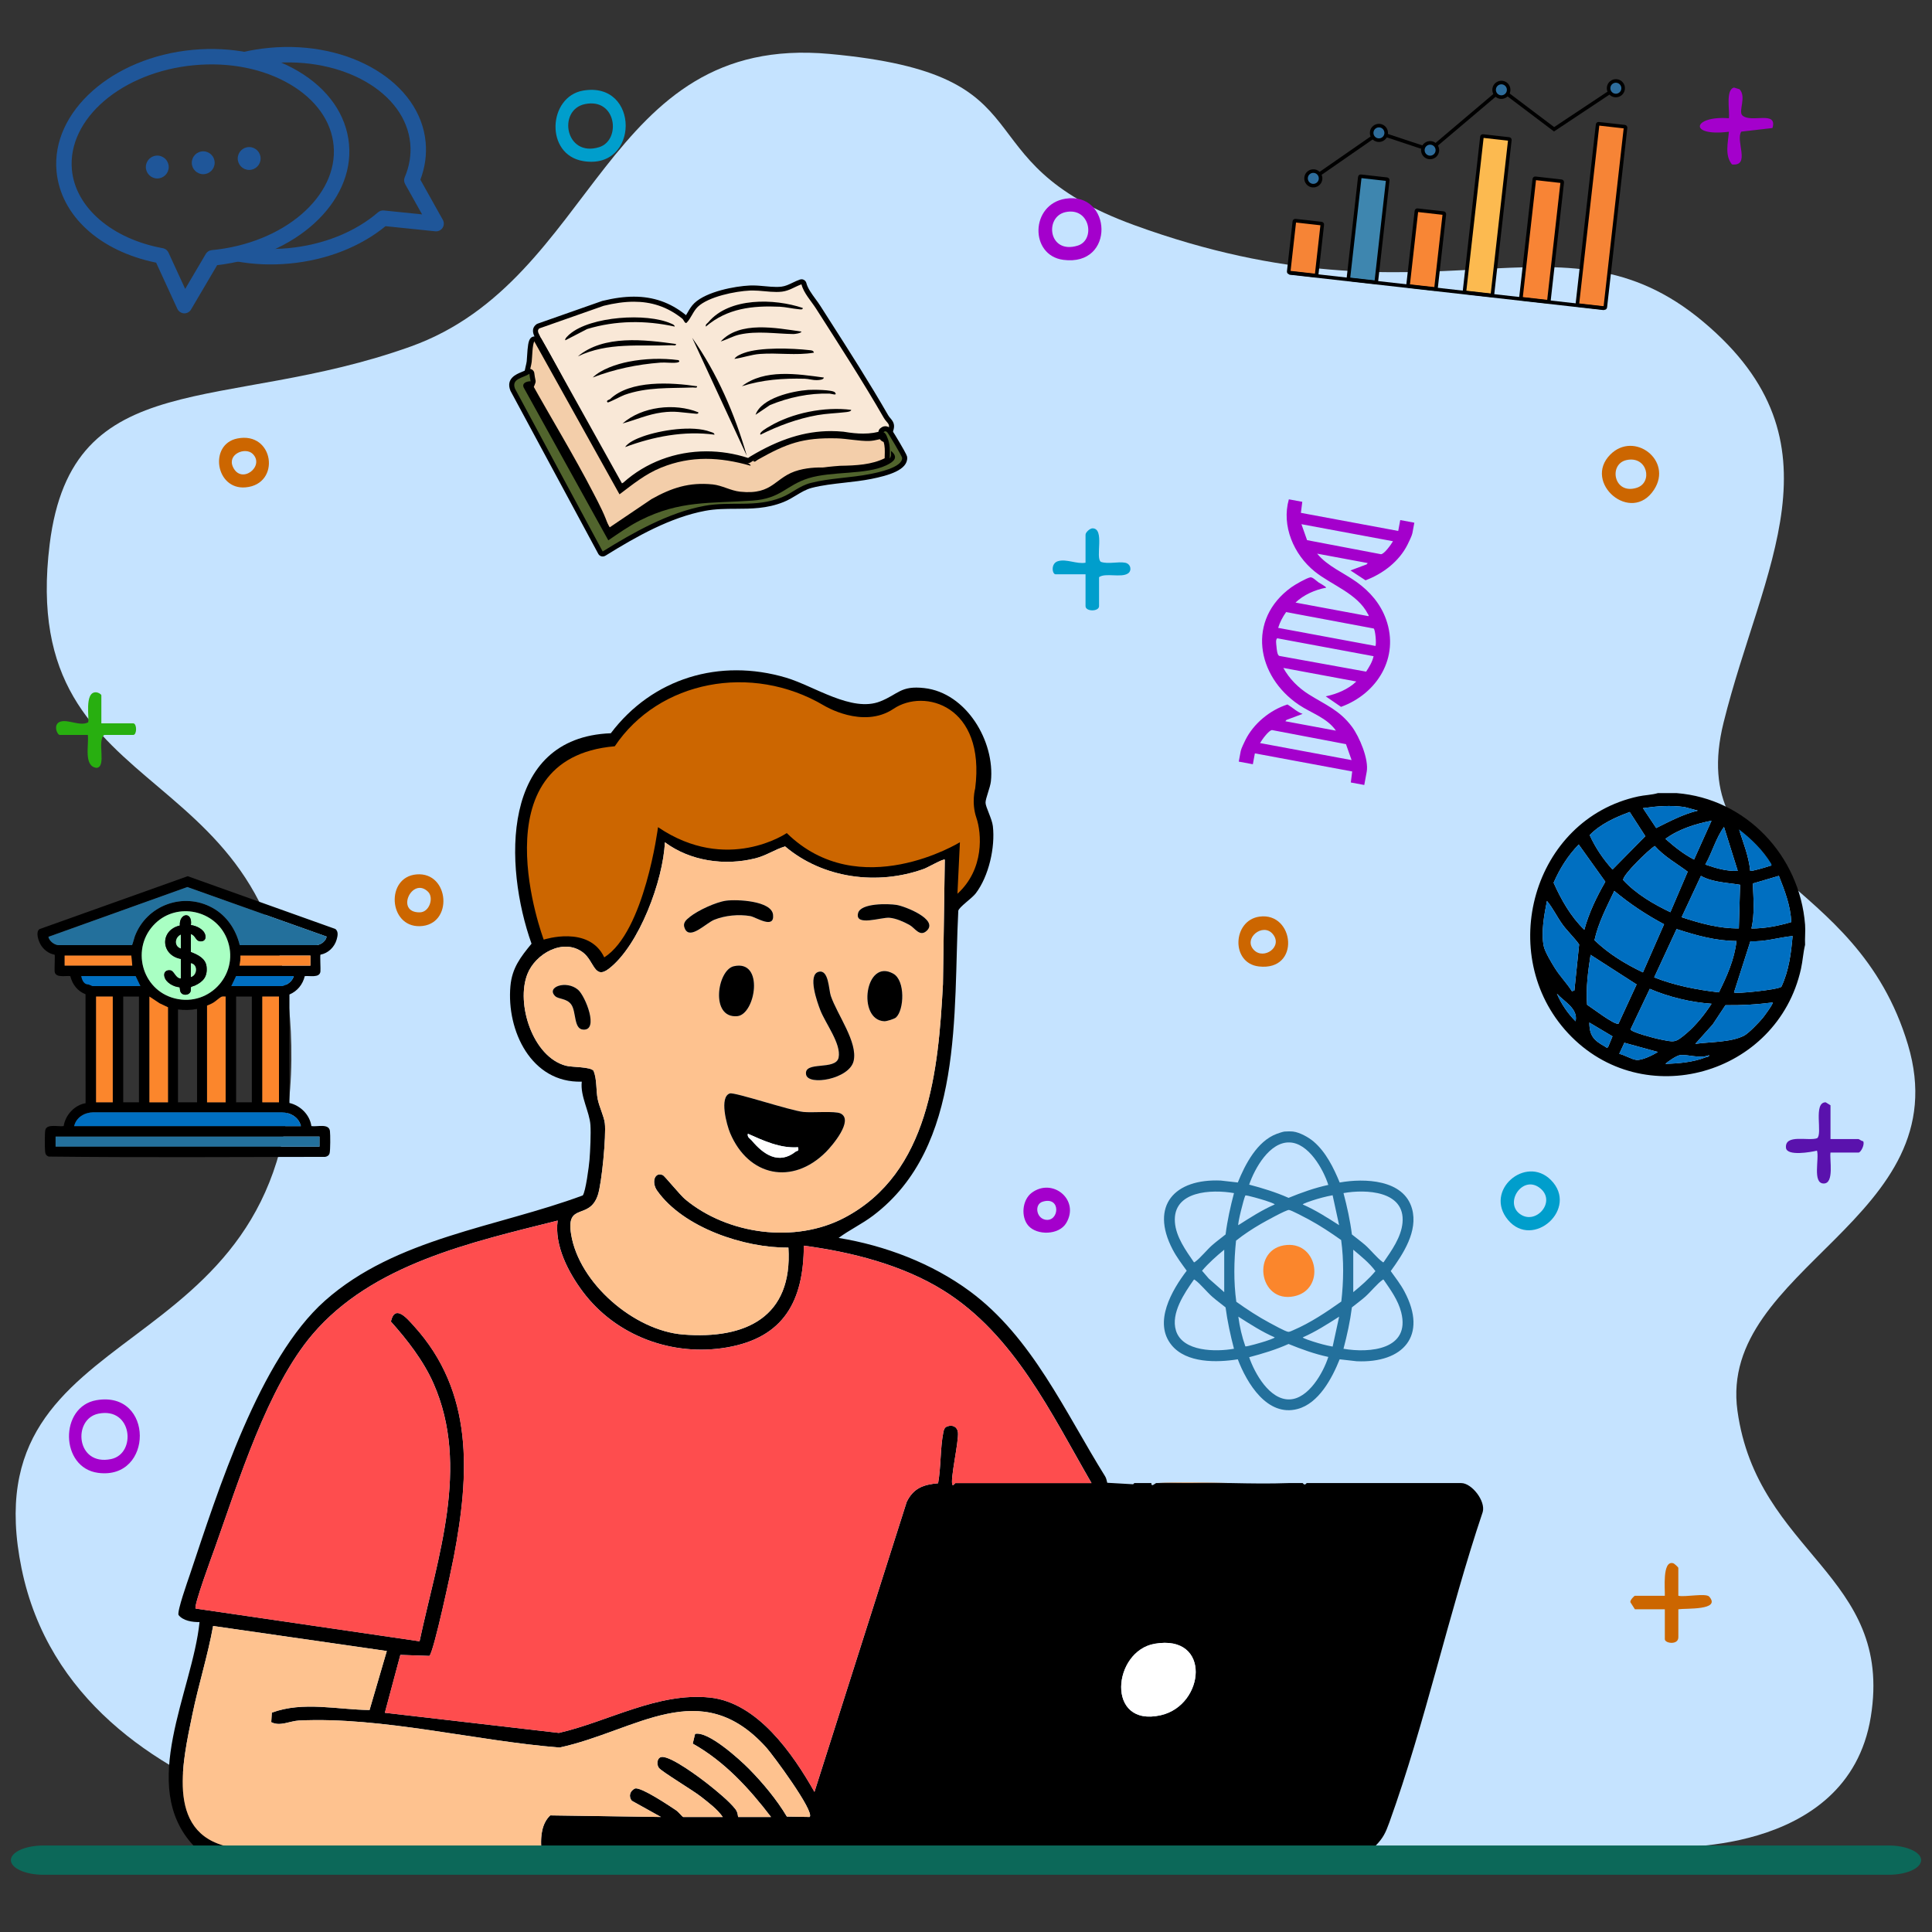 <svg width="491" height="491" viewBox="0 0 491 491" fill="none" xmlns="http://www.w3.org/2000/svg">
<rect x="0" y="0" width="491" height="491" fill="#333333" stroke="none"/>
<g clip-path="url(#clip0_204_762)">
<g clip-path="url(#clip1_204_762)">
<mask id="mask0_204_762" style="mask-type:luminance" maskUnits="userSpaceOnUse" x="0" y="0" width="491" height="491">
<path d="M491 0H0V491H491V0Z" fill="white"/>
</mask>
<g mask="url(#mask0_204_762)">
<path d="M5.495 398.692C-8.032 332.77 73.253 349.381 74.048 269.392C74.844 189.403 3.904 208.322 12.629 138.256C18.344 92.377 56.839 105.113 104.373 88.066C151.906 71.018 153.158 8.44 210.821 13.704C268.484 18.967 242.83 40.679 288.291 57.226C364.917 85.115 396.306 51.074 432.896 81.796C469.48 112.518 447.807 144.212 438.036 183.61C428.266 223.007 471.65 221.22 484.893 265.518C498.13 309.816 436.524 322.111 441.557 358.533C446.59 394.951 481.298 400.126 475.446 436.317C469.593 472.509 422.423 469.376 422.423 469.376L113.456 469.357C113.456 469.357 19.027 464.609 5.5 398.692H5.495Z" fill="#C5E3FF"/>
<path d="M486.395 472.209C485.506 471.065 484.338 470.162 482.997 469.617H349.043C349.259 469.411 349.455 469.209 349.647 469.018C351.488 467.128 352.131 465.817 353.098 463.126C362.246 437.727 368.172 409.97 376.814 384.276C377.619 381.482 374.025 376.911 371.368 376.911H332.113C331.946 376.911 331.696 377.731 331.067 376.911H327.453C322.696 377.088 317.859 377.009 313.023 376.911C306.591 376.774 300.144 376.597 293.84 376.911C293.609 376.921 292.558 378.08 292.602 376.911H288.281L287.977 377.211L281.398 376.833C281.245 376.278 281.172 375.699 280.857 375.198C270.669 358.872 262.298 339.821 246.448 328.145C236.805 321.04 224.903 316.533 213.124 314.608C215.972 312.507 219.046 311.088 221.908 308.923C245.059 291.409 242.211 257.387 243.541 231.467C243.723 230.52 246.978 228.34 247.96 227.058C251.285 222.723 252.959 215.328 252.325 209.942C252.109 208.071 250.479 205.101 250.465 204.011C250.45 202.906 251.658 200.176 251.83 198.546C252.89 188.416 245.599 176.082 234.91 174.87C228.856 174.182 228.335 176.431 223.685 178.262C216.453 181.11 206.918 174.344 199.769 172.223C182.903 167.225 165.831 172.336 155.23 186.349C127.111 187.41 128.048 220.076 135.084 239.834C132.286 243.246 130.13 246.006 129.718 250.611C128.701 261.899 135.001 275.289 147.855 274.891C147.414 278.554 149.824 282.531 150.055 285.909C150.202 288.05 150.001 292.499 149.819 294.742C149.697 296.294 148.832 302.937 148.096 303.811C126.33 311.893 100.602 314.579 82.597 330.551C65.893 345.369 55.361 378.978 48.246 400.199C47.667 401.923 45.02 409.342 45.364 410.427C46.528 411.915 48.889 412.273 50.711 412.229C48.914 429.91 35.009 453.826 49.16 469.018C49.346 469.219 49.533 469.416 49.729 469.612C46.518 469.622 43.302 469.637 40.091 469.637C30.202 469.666 20.308 469.671 10.415 469.661C8.377 469.813 6.546 470.702 5.186 472.057C4.861 472.381 4.567 472.73 4.307 473.103C37.857 473.103 71.407 473.074 104.957 473.069C232.43 473.039 358.976 473.501 486.395 472.71H486.758C486.645 472.538 486.523 472.371 486.395 472.209ZM151.936 303.723C152.947 300.703 154.081 288.566 153.713 285.472C153.507 283.719 152.328 281.387 151.916 279.413C151.445 277.165 151.744 274.351 150.855 272.137C150.026 271.066 145.415 271.273 143.81 270.841C135.345 268.582 131.083 255.045 134.029 247.562C136.057 242.392 143.122 238.317 148.106 242.019C151.052 244.214 151.003 249.07 154.744 246.192C162.453 240.266 168.576 223.631 168.968 214.056C175.45 218.858 184.165 220.086 191.947 218.146C194.805 217.434 196.828 215.922 199.523 215.107C209.167 223.282 223.052 225.084 234.841 220.808C235.69 220.503 239.815 218.146 240.109 218.475L239.643 250.13C238.46 271.906 236.201 298.106 214.607 309.472C202.081 316.067 184.95 313.783 174.129 304.788C172.852 303.728 168.9 298.847 168.458 298.651C166.356 297.723 165.512 300.482 167.004 302.598C173.662 312.016 189.222 317.201 200.368 317.063C201.487 334.749 189.497 340.415 173.608 339.158C161.171 338.171 147.139 326.122 145.14 313.661C143.819 305.417 149.765 310.219 151.936 303.723ZM205.764 461.766L199.975 461.668C197.456 457.416 193.803 453.026 190.312 449.501C187.95 447.114 179.972 439.862 176.648 440.648L176.049 443.123C184.096 447.625 190.42 454.524 195.949 461.771H187.607C187.504 461.771 187.607 460.696 186.905 459.787C185.338 457.759 182.054 455.093 179.982 453.453C177.841 451.754 170.628 446.353 168.222 446.515C166.95 446.599 166.798 448.421 167.451 449.29C168.173 450.252 176.245 455.083 178.234 456.669C180.168 458.216 182.245 459.718 183.684 461.771H173.623C173.392 461.702 172.41 460.46 171.865 460.096C170.122 458.923 163.086 454.2 161.422 454.509C160.135 455.069 159.639 456.488 160.577 457.646L167.981 461.766L139.847 461.358C137.805 463.273 137.407 466.283 137.53 469.018C137.54 469.224 137.549 469.426 137.564 469.622L59.77 469.637C58.709 469.484 57.727 469.278 56.819 469.018C42.374 464.898 46.444 447.596 48.899 435.679C50.451 428.152 52.798 420.797 54.163 413.231L98.304 419.589L93.919 434.579C85.768 434.515 77.063 432.306 69.084 435.252L68.932 437.668C71.176 438.841 73.665 437.363 75.988 437.255C97.047 436.234 121.101 442.475 142.229 444.119C161.8 439.867 177.988 425.555 194.731 444.105C196.371 445.921 207.124 460.445 205.764 461.766ZM242.81 376.911C242.638 376.936 242.466 377.505 242.078 377.402C241.347 376.381 243.713 366.325 243.458 364.023C243.296 362.584 242.064 362.029 240.738 362.51C240.031 362.756 239.869 363.365 239.741 364.008C238.931 368.078 239.162 372.816 238.411 376.955C234.708 377.294 232.155 378.163 230.432 381.703L206.991 455.398C201.487 445.676 192.512 432.689 180.433 431.417C167.225 430.028 154.607 437.501 142.052 440.402L97.813 435.281L101.75 420.576L109.12 420.831C110.201 420.109 114.762 398.682 115.336 395.653C119.314 374.721 120.512 353.81 105.163 336.944C103.444 335.063 100.366 331.312 99.34 335.854C103.508 340.518 107.618 345.802 110.166 351.566C119.515 372.718 111.158 395.874 106.631 417.114L49.724 408.792C49.14 408.227 53.976 395.147 54.624 393.335C60.649 376.43 67.906 352.656 79.405 339.134C94.636 321.222 119.829 315.708 141.728 310.194C140.859 316.489 144.433 323.358 148.15 328.307C156.566 339.522 170.923 344.829 184.764 342.428C199.234 339.924 204.227 330.59 204.291 316.572C216.36 318.173 229.342 321.453 239.771 327.954C257.741 339.158 267.149 359.186 277.406 376.911H242.81ZM294.969 435.915C280.956 439.057 282.728 419.589 293.466 417.743C307.951 415.249 306.252 433.386 294.969 435.915Z" fill="black"/>
<path d="M24.521 355.842C15.055 357.458 15.226 373.037 24.938 374.314C39.084 376.18 39.182 353.338 24.521 355.842ZM28.218 370.813C19.307 372.649 18.398 360.62 25.007 359.27C33.663 357.502 34.749 369.468 28.218 370.813Z" fill="#A400CC"/>
<path d="M148.194 23.023C139.282 24.55 138.408 39.29 148.194 40.935C162.575 43.35 162.669 20.539 148.194 23.023ZM152.274 37.4C143.642 40.075 141.629 27.894 148.68 26.45C156.718 24.81 157.901 35.657 152.274 37.4Z" fill="#009ECC"/>
<path d="M270.782 50.499C261.821 51.933 261.639 64.891 270.212 66.035C283.563 67.817 282.585 48.609 270.782 50.499ZM273.88 62.426C266.436 64.719 265.371 55.09 270.777 53.912C277.037 52.547 278.481 61.012 273.88 62.426Z" fill="#A400CC"/>
<path d="M426.537 405.546C428.157 405.959 433.548 404.805 434.388 405.772C437.457 409.312 428.452 408.684 426.537 408.983V416.098C426.537 418.141 423.1 417.664 423.1 416.589V408.988H415.494L414.345 407.186C414.203 406.676 415.337 405.556 415.494 405.556H423.1C423.178 404.039 422.388 396.487 425.221 397.283C425.54 397.371 426.532 398.314 426.532 398.447V405.561L426.537 405.546Z" fill="#CC6600"/>
<path d="M394.131 299.873C387.734 293.476 377.035 302.584 383.241 310.027C389.59 317.638 401.364 307.106 394.131 299.873ZM386.099 308.387C382.308 305.338 387.243 298.268 391.613 302.147C395.511 305.618 390.085 311.598 386.099 308.387Z" fill="#009ECC"/>
<path d="M275.878 145.955H268.273C267.379 145.955 266.996 143.185 268.862 142.621C271.037 141.963 273.615 143.421 275.878 143.009V135.894C275.878 135.285 276.993 134.259 277.676 134.269C280.838 134.333 278.299 141.762 279.777 142.793C281.692 143.436 284.068 142.665 285.939 143.009C287.402 143.279 287.697 145.022 286.69 145.719C284.962 146.917 280.906 145.493 279.315 146.686V154.046C279.315 155.47 275.878 155.47 275.878 154.046V145.955Z" fill="#009ECC"/>
<path d="M465.204 289.484H472.318C472.49 289.484 473.094 290.024 473.497 290.024C473.992 290.785 472.927 292.916 472.318 292.916H465.204C464.929 294.649 466.22 300.777 463.485 300.777C460.544 300.777 462.405 294.394 461.767 292.425C460.264 292.793 454.068 293.913 453.886 291.679C453.596 288.119 459.665 290.063 461.801 289.268C463.274 288.242 460.721 280.14 463.976 280.14L465.204 280.896V289.479V289.484Z" fill="#5A12AD"/>
<path d="M409.244 115.523C402.135 122.657 414.562 133.39 420.37 124.434C425.202 116.996 415.298 109.449 409.244 115.523ZM415.976 123.963C410.103 125.834 408.724 117.933 413.359 116.922C418.681 115.763 420.139 122.632 415.976 123.963Z" fill="#CC6600"/>
<path d="M25.758 183.835H33.855C34.827 183.835 34.827 186.777 33.855 186.777H26.495C24.546 188.25 27.207 194.893 24.526 195.148C21.177 194.716 22.636 189.295 22.321 186.777H15.207C14.485 186.777 13.434 184.066 15.29 183.418C17.279 182.726 20.22 184.631 22.351 183.6C22.881 183.295 21.216 175.601 24.531 175.95C24.958 175.994 25.758 176.416 25.758 176.716V183.831V183.835Z" fill="#28AF10"/>
<path d="M439.377 33.481C428.919 34.792 430.205 29.337 439.377 30.049C439.667 28.252 438.454 22.822 440.688 22.252L442.082 22.684C443.924 24.609 441.719 28.291 442.794 29.318C444.95 31.375 451.814 27.962 450.454 32.539L442.539 33.452C440.973 35.701 444.994 42.319 440.168 41.789C438.267 39.481 439.176 36.241 439.382 33.481H439.377Z" fill="#A400CC"/>
<path d="M105.835 222.222C97.965 222.904 98.726 235.592 106.685 235.381C115.317 235.155 114.295 221.485 105.835 222.222ZM106.714 231.865C100.317 232.002 104.75 222.639 108.796 226.641C110.284 228.114 109.179 231.816 106.714 231.865Z" fill="#CC6600"/>
<path d="M320.093 232.95C313.214 233.893 312.738 244.808 319.946 245.618C330.625 246.826 328.99 231.732 320.093 232.95ZM318.709 241.469C315.777 238.538 320.982 234.32 323.491 237.413C326.083 240.605 321.237 243.988 318.709 241.469Z" fill="#CC6600"/>
<path d="M60.296 111.442C53.009 112.92 54.772 124.547 62.417 123.86C71.495 123.05 69.639 109.542 60.296 111.442ZM59.206 118.68C57.684 115.38 62.387 113.519 64.238 115.365C67.381 118.508 61.317 123.241 59.206 118.68Z" fill="#CC6600"/>
<path d="M262.224 303.119C259.754 304.941 259.401 309.301 261.365 311.52C263.555 313.995 269.098 313.916 270.949 310.862C274.519 304.975 267.527 299.196 262.224 303.119ZM265.573 309.959C263.319 309.463 262.852 306.04 264.993 305.392C269.79 303.939 269.201 310.749 265.573 309.959Z" fill="#A400CC"/>
<path d="M242.809 376.911C242.638 376.936 242.466 377.505 242.078 377.402C241.346 376.381 243.713 366.325 243.453 364.023C243.291 362.584 242.058 362.029 240.733 362.51C240.026 362.756 239.863 363.365 239.736 364.008C238.926 368.078 239.156 372.816 238.405 376.956C234.703 377.294 232.15 378.163 230.422 381.704L206.981 455.403C201.477 445.681 192.502 432.694 180.423 431.422C167.215 430.033 154.596 437.506 142.042 440.407L97.802 435.286L101.735 420.581L109.105 420.841C110.185 420.119 114.747 398.692 115.321 395.663C119.298 374.731 120.501 353.82 105.148 336.959C103.434 335.073 100.351 331.327 99.329 335.864C103.498 340.528 107.608 345.811 110.156 351.576C119.5 372.733 111.148 395.888 106.621 417.129L49.714 408.807C49.13 408.242 53.966 395.162 54.614 393.35C60.639 376.445 67.896 352.671 79.395 339.149C94.626 321.237 119.819 315.723 141.713 310.209C140.848 316.504 144.418 323.373 148.135 328.322C156.551 339.532 170.907 344.839 184.754 342.443C199.223 339.939 204.212 330.605 204.281 316.587C216.349 318.188 229.332 321.468 239.76 327.968C257.731 339.173 267.139 359.201 277.391 376.926H242.8L242.809 376.911Z" fill="#FE4D4E"/>
<path d="M234.841 220.808C223.052 225.084 209.167 223.282 199.524 215.107C196.828 215.922 194.805 217.434 191.947 218.146C184.165 220.086 175.45 218.858 168.969 214.056C168.576 223.631 162.453 240.266 154.744 246.192C151.003 249.07 151.052 244.214 148.106 242.019C143.122 238.317 136.057 242.392 134.029 247.562C131.083 255.045 135.345 268.582 143.81 270.841C145.415 271.273 150.026 271.066 150.856 272.137C151.744 274.351 151.445 277.165 151.916 279.413C152.329 281.387 153.507 283.719 153.713 285.472C154.082 288.566 152.947 300.703 151.936 303.723C149.766 310.219 143.82 305.417 145.14 313.661C147.139 326.122 161.172 338.171 173.609 339.158C189.497 340.415 201.488 334.749 200.368 317.063C189.222 317.201 173.663 312.016 167.005 302.598C165.512 300.482 166.357 297.723 168.458 298.651C168.9 298.847 172.853 303.728 174.129 304.788C184.951 313.783 202.082 316.067 214.607 309.472C236.201 298.106 238.46 271.906 239.643 250.13L240.11 218.475C239.815 218.146 235.691 220.503 234.841 220.808ZM148.136 261.659C145.759 261.433 146.486 257.093 145.155 255.271C144.006 253.685 141.939 253.96 141.119 253.179C138.669 250.857 143.938 248.991 146.913 251.549C148.749 253.13 152.343 262.066 148.136 261.659ZM174.105 236.132C173.363 234.615 174.276 233.849 175.376 232.98C177.438 231.345 181.951 229.258 184.548 228.899C187.249 228.531 196.087 228.909 196.465 232.479C196.867 236.289 192.085 233.053 190.681 232.813C187.74 232.312 184.303 232.636 181.538 233.741C179.437 234.585 175.474 238.837 174.105 236.132ZM186.488 245.559C194.319 243.767 192.021 257.829 187.371 258.246C180.429 258.87 182.265 246.521 186.488 245.559ZM209.913 292.759C201.389 301.292 190.219 298.994 185.56 287.967C184.681 285.885 182.751 278.775 185.486 277.886C186.684 277.503 200.741 282.237 204.183 282.595C206.432 282.831 212.226 282.296 213.615 282.973C217.062 284.657 211.489 291.178 209.913 292.759ZM216.944 269.633C215.884 274.253 205.391 276.03 204.861 273.099C204.208 269.5 212.461 272.181 213.124 268.749C213.802 265.248 209.781 260.112 208.47 256.724C207.748 254.849 205.141 247.71 208.067 246.973C210.635 246.33 210.596 251.485 211.136 253.081C212.771 257.888 218.044 264.845 216.944 269.633ZM227.722 258.57C227.314 258.949 225.34 259.562 224.732 259.533C217.764 259.219 219.826 243.34 227.054 247.469C230.103 249.212 229.784 256.651 227.722 258.57ZM235.573 236.495C233.761 238.263 232.534 235.818 231.129 235.056C229.632 234.241 227.776 233.402 226.067 233.24C224.025 233.043 217.18 235.552 218.079 232.052C218.746 229.469 225.758 229.641 227.869 229.975C230.015 230.313 238.499 233.637 235.573 236.495Z" fill="#FEC28F"/>
<path d="M173.623 461.771C173.387 461.702 172.405 460.46 171.865 460.097C170.122 458.928 163.086 454.2 161.422 454.514C160.135 455.074 159.639 456.493 160.577 457.651L167.977 461.771L139.842 461.368C137.652 463.421 137.358 466.745 137.559 469.627L59.765 469.642C41.849 467.103 46.287 448.352 48.894 435.684C50.446 428.157 52.793 420.802 54.158 413.231L98.304 419.589L93.919 434.579C85.763 434.511 77.058 432.301 69.084 435.252L68.932 437.668C71.176 438.841 73.66 437.368 75.988 437.255C97.047 436.239 121.101 442.479 142.229 444.119C161.8 439.867 177.993 425.56 194.731 444.105C196.371 445.921 207.129 460.445 205.764 461.766L199.975 461.668C197.456 457.411 193.803 453.021 190.317 449.501C187.95 447.114 179.977 439.862 176.653 440.648L176.054 443.123C184.101 447.625 190.425 454.524 195.954 461.771H187.612C187.509 461.771 187.612 460.696 186.91 459.787C185.343 457.759 182.058 455.098 179.986 453.453C177.846 451.759 170.633 446.353 168.227 446.515C166.955 446.604 166.798 448.421 167.451 449.29C168.178 450.257 176.25 455.083 178.238 456.674C180.227 458.265 182.25 459.718 183.689 461.776H173.628L173.623 461.771Z" fill="#FEC28F"/>
<path d="M293.466 417.743C307.951 415.253 306.252 433.386 294.969 435.92C280.956 439.062 282.728 419.594 293.466 417.743Z" fill="white"/>
<path d="M213.615 282.973C212.226 282.296 206.432 282.831 204.183 282.595C200.741 282.237 186.684 277.503 185.486 277.886C182.751 278.775 184.681 285.885 185.56 287.967C190.219 298.994 201.389 301.292 209.913 292.759C211.489 291.178 217.062 284.657 213.615 282.973ZM202.2 292.685C197.908 296.078 194.024 293.407 191.044 289.842C190.583 289.292 189.851 289.047 190.067 288.129C194.064 289.906 198.286 291.88 202.818 291.561C203.103 292.695 202.592 292.371 202.2 292.685Z" fill="black"/>
<path d="M208.067 246.973C210.635 246.33 210.596 251.485 211.136 253.076C212.766 257.883 218.044 264.845 216.944 269.628C215.884 274.248 205.391 276.03 204.861 273.094C204.208 269.5 212.462 272.181 213.129 268.749C213.807 265.248 209.786 260.112 208.475 256.724C207.748 254.849 205.146 247.71 208.067 246.973Z" fill="black"/>
<path d="M186.487 245.559C194.318 243.772 192.021 257.829 187.371 258.251C180.428 258.875 182.264 246.526 186.487 245.559Z" fill="black"/>
<path d="M227.722 258.57C227.309 258.953 225.34 259.567 224.732 259.538C217.759 259.219 219.826 243.34 227.054 247.474C230.103 249.217 229.784 256.656 227.722 258.57Z" fill="black"/>
<path d="M184.548 228.899C187.254 228.531 196.092 228.909 196.465 232.474C196.867 236.284 192.085 233.053 190.681 232.813C187.74 232.312 184.303 232.636 181.538 233.741C179.437 234.58 175.475 238.837 174.105 236.127C173.363 234.615 174.277 233.844 175.376 232.975C177.439 231.345 181.951 229.253 184.548 228.899Z" fill="black"/>
<path d="M235.572 236.495C233.76 238.263 232.533 235.818 231.129 235.057C229.631 234.241 227.775 233.402 226.066 233.24C224.024 233.043 217.174 235.552 218.078 232.056C218.745 229.474 225.757 229.641 227.868 229.98C229.98 230.318 238.498 233.642 235.572 236.5V236.495Z" fill="black"/>
<path d="M141.119 253.179C138.669 250.857 143.942 248.986 146.918 251.549C148.754 253.13 152.343 262.062 148.14 261.659C145.764 261.433 146.491 257.093 145.165 255.266C144.011 253.685 141.944 253.955 141.124 253.179H141.119Z" fill="black"/>
<path d="M202.818 291.561C203.103 292.695 202.597 292.371 202.199 292.68C197.908 296.073 194.024 293.407 191.044 289.842C190.582 289.292 189.856 289.047 190.067 288.124C194.064 289.901 198.286 291.875 202.818 291.561Z" fill="white"/>
<path d="M313.023 376.911H293.84C300.144 376.597 306.591 376.774 313.023 376.911Z" fill="#FEC28F"/>
<path d="M138.182 238.803C138.182 238.803 120.801 192.668 156.236 189.659C167.436 172.945 191.004 168.433 209.392 179.294C209.392 179.294 219.276 185.392 227.098 180.128C234.919 174.865 250.513 179.294 247.837 200.353C247.837 200.353 246.816 203.966 248.142 207.845C249.468 211.724 250.219 220.871 243.325 227.142L243.954 214.051C243.954 214.051 218.377 229.773 199.95 211.719C199.95 211.719 184.783 222.124 167.23 210.217C167.23 210.217 163.847 236.795 153.565 243.31C149.682 235.037 138.187 238.798 138.187 238.798L138.182 238.803Z" fill="#CC6600"/>
<path d="M488.236 472.74C488.236 473.771 487.308 474.699 485.815 475.372C484.318 476.044 482.251 476.457 479.963 476.457H11.038C6.467 476.457 2.765 474.792 2.765 472.735C2.765 471.93 3.334 471.183 4.306 470.574C4.567 470.408 4.861 470.25 5.185 470.103C6.545 469.494 8.377 469.097 10.414 469.028C10.621 469.018 10.827 469.013 11.038 469.013H479.963C481.033 469.013 482.059 469.106 482.997 469.273C484.337 469.509 485.506 469.902 486.395 470.398C486.522 470.466 486.645 470.54 486.758 470.614C487.691 471.213 488.236 471.944 488.236 472.735V472.74Z" fill="#0C6859"/>
<path d="M158.347 124.822C157.38 124.822 156.584 124.243 155.981 123.104C150.472 113.009 144.501 101.843 137.74 88.979C137.244 88.031 136.994 87.02 136.758 85.979C136.724 85.842 136.616 85.63 136.512 85.429C136.213 84.855 135.658 83.784 136.66 82.969C136.719 82.925 136.782 82.886 136.851 82.861L153.201 77.112C153.201 77.112 153.241 77.097 153.26 77.092C156.162 76.38 158.725 76.036 161.092 76.036C165.894 76.036 170.043 77.485 173.765 80.46C174.04 80.681 174.216 80.981 174.354 81.221C174.697 80.789 174.987 80.284 175.292 79.758C175.748 78.973 176.22 78.157 176.912 77.5C179.725 74.834 186.59 73.385 190.562 73.208C190.792 73.198 191.023 73.194 191.254 73.194C192.305 73.194 193.365 73.292 194.391 73.385C195.408 73.478 196.365 73.567 197.313 73.567C197.814 73.567 198.265 73.542 198.688 73.488C199.778 73.356 200.701 72.909 201.683 72.442C202.252 72.167 202.842 71.888 203.48 71.662C203.549 71.637 203.622 71.622 203.696 71.622C203.799 71.622 203.902 71.647 204 71.696C204.157 71.779 204.275 71.932 204.32 72.103C204.678 73.542 205.724 74.976 206.735 76.361C207.162 76.945 207.599 77.544 207.973 78.128L210.094 81.452C215.2 89.446 220.483 97.709 225.153 105.83C225.383 106.233 225.629 106.518 225.845 106.768C226.572 107.608 226.95 108.246 226.066 110.112C226.007 110.239 225.904 110.343 225.776 110.406C225.55 110.519 225.305 110.578 225.05 110.578C224.951 110.578 224.848 110.568 224.745 110.554C223.38 111.845 220.901 112.081 218.401 112.135H218.387C218.347 112.135 218.308 112.135 218.269 112.125C216.099 111.727 213.914 111.521 211.763 111.521C204.958 111.521 198.324 113.51 192.045 117.438C192.045 117.855 191.941 118.174 191.735 118.41C191.539 118.631 191.264 118.749 190.959 118.749C190.621 118.749 190.247 118.601 189.82 118.302C186.452 117.123 182.976 116.524 179.49 116.524C171.894 116.524 164.583 119.406 158.902 124.645C158.794 124.744 158.657 124.803 158.509 124.812C158.455 124.812 158.406 124.817 158.352 124.817L158.347 124.822Z" fill="#F9E8D7"/>
<path d="M203.686 72.261C204.236 74.47 206.18 76.527 207.422 78.477C213.187 87.511 219.28 96.919 224.588 106.154C225.516 107.775 226.552 107.578 225.477 109.842C225.344 109.91 225.197 109.945 225.04 109.945C224.882 109.945 224.711 109.91 224.529 109.842C223.316 111.325 220.321 111.457 218.377 111.501C216.143 111.089 213.933 110.888 211.753 110.888C204.565 110.888 197.706 113.072 191.372 117.104C191.455 117.791 191.288 118.115 190.949 118.115C190.733 118.115 190.444 117.987 190.11 117.737C186.604 116.5 183.02 115.891 179.48 115.891C171.8 115.891 164.352 118.744 158.46 124.184C158.421 124.184 158.381 124.184 158.347 124.184C157.483 124.184 156.928 123.531 156.545 122.804C150.437 111.609 144.295 100.076 138.304 88.68C137.838 87.791 137.597 86.809 137.381 85.837C137.209 85.09 136.213 84.157 137.062 83.465L153.412 77.716C156.064 77.067 158.622 76.68 161.092 76.68C165.437 76.68 169.507 77.878 173.367 80.961C173.799 81.305 173.931 82.076 174.339 82.076C174.383 82.076 174.427 82.066 174.481 82.046C175.625 80.882 176.151 79.105 177.354 77.961C180.093 75.369 186.899 74.008 190.591 73.842C190.812 73.832 191.033 73.827 191.254 73.827C193.282 73.827 195.349 74.2 197.313 74.2C197.804 74.2 198.29 74.175 198.766 74.117C200.627 73.886 202.012 72.855 203.691 72.256M203.686 70.984C203.544 70.984 203.396 71.008 203.259 71.058C202.591 71.293 201.987 71.583 201.403 71.863C200.47 72.31 199.591 72.732 198.604 72.85C198.206 72.899 197.784 72.923 197.308 72.923C196.395 72.923 195.447 72.835 194.445 72.742C193.404 72.644 192.329 72.545 191.249 72.545C191.008 72.545 190.768 72.545 190.532 72.56C186.742 72.732 179.573 74.092 176.475 77.028C175.714 77.75 175.218 78.604 174.742 79.429C174.609 79.66 174.476 79.891 174.339 80.107C174.285 80.053 174.226 80.004 174.167 79.954C170.327 76.886 166.051 75.393 161.097 75.393C158.676 75.393 156.064 75.747 153.108 76.468C153.069 76.478 153.029 76.488 152.99 76.503L136.64 82.252C136.502 82.302 136.37 82.375 136.257 82.469C134.853 83.612 135.643 85.144 135.943 85.719C136.011 85.852 136.115 86.048 136.134 86.121C136.375 87.192 136.635 88.252 137.17 89.264C143.931 102.128 149.902 113.298 155.421 123.403C156.319 125.092 157.507 125.451 158.347 125.451C158.411 125.451 158.48 125.451 158.543 125.446C158.838 125.426 159.113 125.308 159.329 125.112C164.887 119.986 172.046 117.158 179.485 117.158C182.872 117.158 186.246 117.732 189.526 118.871C190.031 119.215 190.503 119.382 190.954 119.382C191.445 119.382 191.892 119.185 192.206 118.827C192.447 118.552 192.599 118.213 192.653 117.806C198.751 114.059 205.174 112.159 211.758 112.159C213.869 112.159 216.02 112.361 218.151 112.748C218.229 112.763 218.303 112.768 218.382 112.768C218.391 112.768 218.401 112.768 218.411 112.768C220.915 112.714 223.409 112.478 224.956 111.212C224.986 111.212 225.015 111.212 225.044 111.212C225.403 111.212 225.747 111.133 226.061 110.971C226.316 110.843 226.517 110.632 226.64 110.377C227.593 108.369 227.283 107.441 226.326 106.336C226.12 106.1 225.904 105.85 225.702 105.501C221.028 97.365 215.745 89.097 210.629 81.099C209.917 79.984 209.21 78.879 208.508 77.775C208.125 77.171 207.678 76.562 207.246 75.972C206.269 74.637 205.262 73.257 204.933 71.941C204.845 71.593 204.614 71.293 204.295 71.121C204.108 71.018 203.897 70.969 203.691 70.969L203.686 70.984Z" fill="black"/>
<path d="M154.508 135.172C154.262 135.172 154.036 135.03 153.928 134.804C148.434 123.148 142.184 111.565 135.349 100.375C135.339 100.356 135.324 100.336 135.319 100.316C134.883 99.398 134.549 98.431 134.318 97.439C133.871 97.277 133.537 96.914 133.405 96.423C133.233 95.784 133.454 95.087 133.93 94.655C133.984 94.248 134.097 93.771 134.215 93.27C134.333 92.775 134.45 92.264 134.495 91.886C134.529 91.596 134.554 91.144 134.588 90.619C134.72 88.454 134.838 86.986 135.295 86.396C135.393 86.269 135.531 86.185 135.688 86.156L136.346 86.038C136.385 86.033 136.419 86.028 136.459 86.028C136.689 86.028 136.901 86.151 137.018 86.357L157.827 123.708L158.799 123.172C164.406 118.125 171.771 115.341 179.539 115.341C183.128 115.341 186.698 115.92 190.164 117.069C190.385 117.01 190.596 116.863 190.837 116.691L191.019 116.563C198.266 112.213 204.678 110.195 211.223 110.195C212.225 110.195 213.246 110.244 214.253 110.343C216.276 110.681 217.886 110.834 219.359 110.834C221.289 110.834 223.002 110.568 224.593 110.018C224.662 109.994 224.731 109.984 224.799 109.984C224.927 109.984 225.055 110.023 225.163 110.097L225.84 110.568C228.069 111.963 227.279 114.609 226.901 115.886L226.793 116.338C226.906 116.554 226.95 116.78 226.925 116.996C226.891 117.271 226.744 117.511 226.508 117.668C223.14 119.961 217.906 120.138 214.091 120.266C214.086 120.266 214.042 120.266 214.027 120.266C212.308 120.148 210.762 120.05 209.24 120.05C205.773 120.05 203.102 120.6 200.598 121.837C196.876 124.739 194.102 126.315 190.14 126.315C188.883 126.315 187.537 126.153 186.02 125.819C185.981 125.809 185.937 125.799 185.902 125.78C183.58 124.763 181.091 124.243 178.508 124.243C174.604 124.243 170.505 125.436 166.655 127.69L155.775 134.986C155.681 135.05 155.573 135.084 155.465 135.094L154.562 135.158C154.562 135.158 154.532 135.158 154.518 135.158L154.508 135.172Z" fill="#F3CEAA"/>
<path d="M136.458 86.671L157.576 124.577L159.172 123.703C164.887 118.532 172.144 115.989 179.539 115.989C183.084 115.989 186.663 116.573 190.115 117.737C190.616 117.683 190.984 117.374 191.377 117.104C197.524 113.416 204.03 110.848 211.218 110.848C212.195 110.848 213.182 110.897 214.184 110.996C215.912 111.285 217.64 111.491 219.354 111.491C221.19 111.491 223.007 111.256 224.799 110.637L225.477 111.109C227.215 112.199 226.734 114.221 226.287 115.714L226.105 116.475C226.311 116.711 226.375 116.996 226.144 117.153C222.948 119.328 217.846 119.51 214.066 119.637C212.396 119.524 210.796 119.421 209.234 119.421C206.156 119.421 203.234 119.819 200.249 121.302C196.684 124.086 193.964 125.681 190.134 125.681C188.936 125.681 187.63 125.524 186.152 125.2C183.663 124.11 181.08 123.609 178.503 123.609C174.3 123.609 170.107 124.93 166.326 127.145L155.411 134.465L154.507 134.529C148.979 122.799 142.773 111.3 135.894 100.041C135.412 99.035 135.069 97.984 134.853 96.889C133.812 96.884 133.709 95.475 134.538 94.994C134.578 94.223 135.025 92.848 135.128 91.955C135.26 90.811 135.295 87.437 135.8 86.784L136.458 86.666M136.458 85.395C136.385 85.395 136.311 85.4 136.237 85.415L135.579 85.532C135.265 85.586 134.985 85.758 134.789 86.009C134.263 86.686 134.111 87.914 133.949 90.58C133.92 91.076 133.89 91.542 133.861 91.812C133.822 92.156 133.704 92.647 133.591 93.123C133.488 93.555 133.39 93.973 133.326 94.356C132.8 94.95 132.574 95.799 132.786 96.585C132.938 97.159 133.291 97.616 133.768 97.886C134.003 98.819 134.327 99.722 134.74 100.586C134.759 100.626 134.779 100.665 134.804 100.704C141.628 111.874 147.869 123.433 153.354 135.069C153.565 135.521 154.016 135.801 154.512 135.801C154.542 135.801 154.571 135.801 154.601 135.801L155.504 135.737C155.725 135.722 155.941 135.649 156.128 135.521L167.008 128.225C170.75 126.04 174.722 124.886 178.503 124.886C180.997 124.886 183.398 125.382 185.637 126.369C185.715 126.403 185.794 126.428 185.877 126.447C187.439 126.791 188.833 126.958 190.134 126.958C194.239 126.958 197.215 125.284 200.931 122.387C203.332 121.218 205.896 120.693 209.234 120.693C210.737 120.693 212.274 120.791 213.977 120.909C214.007 120.909 214.036 120.909 214.066 120.909C214.08 120.909 214.095 120.909 214.11 120.909C218.008 120.781 223.346 120.6 226.866 118.203C227.254 117.938 227.504 117.541 227.558 117.079C227.593 116.809 227.558 116.539 227.465 116.279L227.524 116.033C227.917 114.708 228.791 111.688 226.179 110.028L225.521 109.572C225.305 109.424 225.049 109.346 224.794 109.346C224.652 109.346 224.514 109.37 224.377 109.415C222.85 109.94 221.21 110.195 219.349 110.195C217.91 110.195 216.334 110.043 214.39 109.719C214.36 109.719 214.331 109.709 214.301 109.709C213.275 109.611 212.234 109.557 211.208 109.557C204.54 109.557 198.03 111.604 190.709 115.994C190.689 116.009 190.67 116.019 190.645 116.033C190.581 116.077 190.517 116.122 190.458 116.166C190.346 116.244 190.228 116.328 190.129 116.387C186.673 115.267 183.108 114.703 179.529 114.703C171.629 114.703 164.136 117.521 158.416 122.647L158.067 122.838L137.568 86.043C137.337 85.63 136.91 85.385 136.448 85.385L136.458 85.395Z" fill="black"/>
<path d="M153.172 140.794C153.118 140.794 153.059 140.789 153.005 140.775C152.833 140.731 152.691 140.618 152.607 140.46L130.331 99.103C130.331 99.103 130.306 99.059 130.296 99.035C129.324 96.57 131.391 95.716 132.761 95.156C133.267 94.95 133.792 94.734 134.17 94.473C134.278 94.4 134.406 94.361 134.529 94.361C134.637 94.361 134.745 94.39 134.843 94.444C135.054 94.562 135.182 94.793 135.167 95.033C135.177 95.21 135.383 96.482 135.452 96.688C135.496 96.82 135.496 96.978 135.447 97.11L135.211 97.748C135.123 97.989 134.902 98.151 134.647 98.166C134.529 98.171 134.44 98.18 134.367 98.195L154.949 135.339C162.992 129.997 170.111 127.257 177.3 126.742L191.136 125.947C195.408 125.568 198.025 124.051 201.933 121.611C205.488 119.745 209.46 119.318 213.56 119.009C217.699 118.935 221.666 118.729 225.099 117.03C225.246 116.956 225.398 116.868 225.536 116.78C225.482 116.681 225.452 116.568 225.452 116.451L225.467 115.866C225.511 114.315 225.54 113.156 225.04 111.771C224.676 111.737 224.362 111.56 224.141 111.271C223.827 110.863 223.738 110.264 223.896 109.67C223.945 109.488 224.067 109.346 224.229 109.262C224.382 109.14 224.627 108.953 224.986 108.953C225.295 108.953 225.604 109.09 225.899 109.365C226.164 109.611 229.861 115.636 229.896 116.298C230.048 119.028 225.02 120.344 221.22 121.095C219.054 121.528 216.752 121.783 214.527 122.033C211.704 122.347 208.783 122.676 206.156 123.359C204.58 123.766 203.342 124.518 202.031 125.313C201.049 125.912 200.033 126.526 198.85 127.002C194.765 128.637 190.822 128.652 187.007 128.667C184.439 128.676 181.783 128.686 179.092 129.192C170.165 130.866 161.509 135.712 153.491 140.696C153.388 140.76 153.27 140.794 153.152 140.794H153.172Z" fill="#51642D"/>
<path d="M134.539 94.999C134.529 95.146 134.765 96.639 134.853 96.894L134.617 97.532C133.812 97.576 133.498 97.817 133.67 98.249L154.734 136.262C161.598 131.618 168.958 127.989 177.354 127.385L191.181 126.59C195.727 126.187 198.541 124.493 202.282 122.156C205.753 120.334 209.74 119.942 213.619 119.647C217.591 119.578 221.789 119.387 225.393 117.604C226.105 117.251 227.23 116.431 226.474 116.431C226.38 116.431 226.258 116.446 226.105 116.47C226.15 114.447 226.287 112.994 225.472 111.104C225.374 111.133 225.28 111.143 225.197 111.143C224.583 111.143 224.357 110.47 224.524 109.842C224.618 109.827 224.755 109.601 224.996 109.601C225.123 109.601 225.276 109.66 225.472 109.842C225.791 110.136 229.248 115.964 229.267 116.343C229.405 118.822 222.973 120.109 221.107 120.477C216.217 121.449 210.752 121.513 206.009 122.745C203.112 123.496 201.29 125.348 198.624 126.413C191.937 129.089 185.745 127.297 178.989 128.564C169.881 130.272 160.93 135.33 153.167 140.156L130.891 98.799C129.869 96.207 132.943 96.084 134.529 94.999M134.539 93.717C134.288 93.717 134.033 93.791 133.817 93.938C133.493 94.159 133.022 94.351 132.526 94.557C131.22 95.092 128.504 96.212 129.707 99.261C129.727 99.31 129.747 99.354 129.771 99.398L152.048 140.755C152.215 141.064 152.504 141.295 152.843 141.384C152.951 141.413 153.064 141.428 153.172 141.428C153.408 141.428 153.644 141.364 153.85 141.236C161.819 136.282 170.406 131.47 179.235 129.816C181.866 129.325 184.493 129.315 187.032 129.305C190.906 129.29 194.912 129.276 199.11 127.596C200.343 127.105 201.379 126.472 202.385 125.863C203.657 125.092 204.855 124.366 206.338 123.978C208.92 123.31 211.817 122.986 214.621 122.672C216.86 122.421 219.172 122.161 221.367 121.729C225.737 120.86 230.731 119.456 230.554 116.269C230.534 115.945 230.519 115.69 228.59 112.41C226.739 109.267 226.469 109.012 226.351 108.904C225.934 108.516 225.482 108.32 225.001 108.32C224.446 108.32 224.063 108.59 223.881 108.737C223.596 108.904 223.38 109.179 223.292 109.508C223.081 110.293 223.213 111.099 223.645 111.663C223.881 111.973 224.2 112.199 224.564 112.321C224.912 113.451 224.883 114.457 224.843 115.856C224.839 116.048 224.834 116.244 224.829 116.446C224.829 116.451 224.829 116.455 224.829 116.465C221.51 118.105 217.621 118.307 213.595 118.375C213.57 118.375 213.546 118.375 213.521 118.375C209.348 118.69 205.307 119.127 201.688 121.027C201.658 121.041 201.634 121.056 201.604 121.076C197.78 123.467 195.221 124.95 191.087 125.318L177.28 126.113C170.131 126.629 163.086 129.276 155.18 134.436L135.324 98.603C135.545 98.455 135.722 98.239 135.815 97.979L136.051 97.341C136.149 97.071 136.154 96.781 136.066 96.511C136.002 96.275 135.835 95.239 135.81 94.979C135.801 94.532 135.555 94.115 135.157 93.894C134.961 93.786 134.745 93.732 134.529 93.732L134.539 93.717Z" fill="black"/>
<path d="M190.115 117.732C190.361 117.875 190.817 118.037 190.744 118.361C182.966 116.146 175.645 115.748 168.015 118.842C163.989 120.472 160.861 123.059 157.439 125.627L135.801 86.789C136.198 86.279 136.842 86.131 137.382 85.842C144.094 97.154 149.539 109.277 156.069 120.678C156.614 121.626 157.606 124.199 158.706 123.438C160.002 122.544 161.367 120.992 162.86 120.005C170.097 115.228 182.348 113.264 190.115 117.737V117.732Z" fill="black"/>
<path d="M189.796 115.837L175.91 85.842C182.264 94.866 186.761 105.236 189.796 115.837Z" fill="black"/>
<path d="M224.529 109.842C225.079 110.082 225.261 110.608 225.477 111.104C224.053 111.482 222.384 112.022 220.906 112.066C218.392 112.14 215.24 111.472 212.701 111.403C203.937 111.182 199.94 112.709 192.536 116.853C192.148 117.069 191.863 117.624 191.372 117.099C198.781 112.056 204.875 110.2 213.948 110.47C215.22 110.509 217.096 111.05 218.372 111.035C220.488 111.01 222.487 110.166 224.529 109.837V109.842Z" fill="black"/>
<path d="M171.482 82.999C164.092 81.369 156.482 81.418 149.21 83.622L143.696 86.475C143.357 86.151 144.545 85.125 144.806 84.904C150.123 80.372 164.372 79.459 170.529 82.218C170.907 82.385 171.398 82.522 171.482 82.999Z" fill="black"/>
<path d="M204.006 78.266C204.089 78.806 203.255 78.604 202.911 78.575C201.438 78.452 199.616 78.015 198.168 77.951C191.25 77.642 184.818 78.339 179.387 82.999C179.25 82.405 179.716 82.248 180.016 81.894C185.343 75.531 196.768 75.825 204.011 78.266H204.006Z" fill="black"/>
<path d="M171.796 87.423C171.87 87.973 171.079 87.722 170.696 87.737C162.526 88.056 154.533 86.907 146.854 90.575C153.433 85.041 163.818 86.318 171.796 87.423Z" fill="black"/>
<path d="M216.319 104.161C216.344 104.627 215.195 104.716 214.866 104.75C212.49 105.03 210.093 105.084 207.727 105.501C202.699 106.395 197.818 108.207 193.277 110.47C192.746 109.915 195.133 108.619 195.476 108.413C201.324 104.917 209.588 103.297 216.319 104.161Z" fill="black"/>
<path d="M181.587 110.47C173.863 109.424 166.061 110.947 158.854 113.627C159.693 112.375 161.854 111.467 163.282 110.951C167.819 109.316 176.039 108.01 180.57 109.753C180.968 109.906 181.498 109.935 181.587 110.47Z" fill="black"/>
<path d="M177.163 98.161C177.236 98.711 176.446 98.46 176.063 98.475C170.102 98.706 164.456 98.323 158.686 100.365C157.974 100.616 154.606 102.413 154.429 102.266C153.86 101.784 154.906 101.563 155.024 101.451C160.179 96.531 170.608 97.184 177.158 98.166L177.163 98.161Z" fill="black"/>
<path d="M172.429 91.527C172.955 91.92 172.395 92.102 171.958 92.156C170.691 92.318 169.174 92.058 167.848 92.156C161.922 92.612 156.162 93.801 150.634 95.936C152.799 93.82 156.727 92.524 159.727 91.93C163.852 91.115 168.266 90.972 172.424 91.522L172.429 91.527Z" fill="black"/>
<path d="M212.215 99.742C212.903 100.675 211.351 100.051 210.816 100.032C205.636 99.879 200.456 100.984 195.688 102.938L192.011 105.418C193.503 101.146 201.35 99.379 205.415 99.094C206.515 99.015 211.69 99.025 212.215 99.742Z" fill="black"/>
<path d="M203.686 84.266C203.583 84.712 201.962 84.899 201.634 84.894C197.102 84.83 192.417 84.015 187.886 85.041C186.25 85.414 184.753 86.303 183.162 86.784C188.003 81.486 197.278 83.362 203.686 84.266Z" fill="black"/>
<path d="M209.372 95.951C209.318 96.545 208.086 96.585 207.649 96.599C206.456 96.634 205.538 96.28 204.492 96.251C198.973 96.118 193.798 96.482 188.534 98.156C194.353 93.712 202.582 95.033 209.372 95.951Z" fill="black"/>
<path d="M206.848 89.627C202.331 90.393 197.667 89.608 193.115 89.951C190.905 90.118 188.814 90.909 186.639 91.208C187.1 90.472 188.298 89.996 189.084 89.706C193.208 88.203 201.275 88.483 205.753 88.989C206.225 89.043 206.725 89.053 206.848 89.627Z" fill="black"/>
<path d="M177.482 104.789C177.56 105.329 176.73 105.123 176.387 105.099C173.21 104.848 171.59 104.372 168.212 104.824C164.642 105.305 161.637 106.68 158.225 107.622C163.13 103.306 171.467 102.344 177.482 104.789Z" fill="black"/>
<path d="M134.853 96.894C140.121 106.375 145.812 115.67 150.805 125.308C152.269 128.136 153.864 131.097 154.748 134.156L165.584 126.84C170.676 123.983 175.125 122.51 181.11 123.109C183.501 123.349 185.686 124.704 188.097 124.96C196.733 125.873 196.812 121.105 203.053 119.47C208.581 118.022 213.216 119.455 218.647 118.96C220.346 118.802 225.005 117.727 226.11 116.475C226.635 115.876 226.419 115.341 226.429 114.58C228.477 116.259 227.151 117.354 225.221 118.267C220.007 120.732 211.444 119.681 205.449 121.547C199.743 123.325 198.55 126.712 191.234 127.223C180.378 127.979 172.861 127.13 162.746 132.207C159.894 133.64 157.233 135.526 154.596 137.318L133.09 98.485C132.584 97.331 133.876 96.894 134.853 96.894Z" fill="black"/>
<path d="M330.963 127.537L330.61 130.336L355.346 134.937L355.862 132.172L359.441 132.84L358.941 135.526C358.823 136.149 358.067 137.691 357.747 138.339C355.607 142.665 351.482 145.803 347.034 147.482L343.209 144.973L347.324 143.431L347.598 143.097L334.744 140.706C337.366 143.907 341.476 145.552 344.795 147.933C348.178 150.359 350.854 153.472 352.263 157.429C355.7 167.097 350.004 176.303 340.813 179.642L336.924 176.971C339.703 176.392 342.644 175.184 344.697 173.195L326.147 169.744C327.664 172.498 329.942 174.786 332.598 176.461C336.821 179.122 340.41 180.448 343.577 184.685C345.472 187.223 347.923 192.993 347.333 196.16L346.715 199.493L343.297 198.86L343.651 196.061L318.914 191.461L318.399 194.225L314.819 193.557L315.32 190.871C315.438 190.248 316.194 188.706 316.513 188.058C318.585 183.875 322.783 180.443 327.202 179.033C328.479 179.799 329.633 180.963 331.052 181.425L326.937 182.966L326.662 183.3L339.517 185.691C337.273 182.441 333.281 181.253 330.134 179.141C319.287 171.865 316.803 157.429 328.194 149.24C329.103 148.587 332.004 146.912 333.011 146.726C333.576 146.623 334.592 147.663 335.127 148.032C335.328 148.169 337.204 149.195 337.013 149.362C334.238 149.863 331.297 151.169 329.24 153.138L347.79 156.59C347.913 156.32 347.731 156.241 347.638 156.055C344.977 150.816 338.387 148.704 334.076 145.204C328.788 140.912 325.641 133.64 327.551 126.899L330.968 127.532L330.963 127.537ZM354.016 137.549L330.747 133.218L332.181 137.274L350.957 140.848C351.787 140.848 353.584 138.32 354.016 137.549ZM349.567 164.166C349.842 163.533 349.504 159.948 349.106 159.727L326.859 155.554C325.985 156.771 325.278 158.122 324.831 159.565L349.567 164.166ZM349.086 166.768L324.595 162.212C324.129 162.551 324.355 163.734 324.409 164.328C324.463 164.922 324.576 166.483 325.106 166.69L347.191 170.691C347.977 169.474 348.772 168.222 349.081 166.768H349.086ZM343.499 193.174L342.065 189.119L323.289 185.544C322.459 185.544 320.662 188.073 320.23 188.844L343.499 193.174Z" fill="#A400CC"/>
<path d="M421.342 201.56C419.722 202.042 417.988 202.047 416.324 202.41C389.481 208.233 379.956 242.672 398.515 262.587C417.537 282.998 451.715 273.212 457.701 246.232C458.152 244.204 458.255 242.117 458.746 240.114C458.653 238.439 458.874 236.682 458.746 235.017C457.381 217.464 443.727 202.955 426.1 201.56H421.347H421.342ZM417.542 205.385C421.165 204.865 424.47 204.6 428.123 205.101L431.486 206.014C427.73 206.922 424.342 208.734 420.91 210.433L417.542 205.38V205.385ZM414.178 206.362L418.15 212.505L409.803 220.979C407.442 218.377 405.448 215.441 404 212.225C406.784 209.387 410.515 207.718 414.183 206.357L414.178 206.362ZM430.529 218.446C427.843 217.071 425.506 215.176 423.252 213.187C426.669 210.693 430.858 209.392 434.972 208.572L430.529 218.446ZM433.386 219.718C435.124 216.668 436.087 212.957 438.139 210.163L441.63 221.313C438.802 221.47 436.033 220.621 433.391 219.718H433.386ZM444.797 221.318C444.444 217.67 443.069 214.243 441.944 210.801C445.126 213.222 448.077 216.128 450.164 219.585C450.296 220.248 450.061 219.948 449.741 220.071C449.074 220.331 444.998 221.524 444.792 221.318H444.797ZM402.64 236.289C399.193 232.955 396.782 228.693 394.838 224.343C396.384 220.763 398.491 217.41 401.221 214.626L407.982 224.083C405.767 227.937 403.813 231.968 402.64 236.294V236.289ZM424.509 231.831C420.149 229.739 415.838 227.225 412.519 223.66C412.278 222.443 419.108 215.824 420.556 214.999C422.938 217.7 426.129 219.433 428.913 221.534L424.509 231.826V231.831ZM445.465 224.534L452.083 222.59C453.566 226.361 455.083 230.225 455.226 234.344C451.961 235.302 448.543 235.97 445.116 235.97C445.975 232.184 445.617 228.359 445.465 224.534ZM427.367 233.102L432.277 222.6C435.301 224.269 438.895 224.299 442.229 224.858L441.915 235.94C436.936 236.009 432.06 234.649 427.371 233.102H427.367ZM417.537 247.125C413.074 245.004 408.787 242.392 405.222 238.94C406.195 234.497 408.335 230.475 410.255 226.415C414.193 229.695 418.381 232.484 422.908 234.89L417.537 247.125ZM399.483 251.903C398.235 249.909 396.522 248.191 395.226 246.143C394.376 244.803 392.628 241.911 392.329 240.453C391.607 236.966 392.456 232.42 393.144 228.963C394.69 230.809 395.707 233.043 397.131 234.988C398.417 236.745 400.057 238.248 401.324 240.02L400.116 251.741L399.488 251.898L399.483 251.903ZM420.394 248.392L426.085 236.107C431 237.713 436.087 239.127 441.311 239.156C440.815 243.747 438.88 248.102 436.843 252.197C431.236 251.544 425.658 250.469 420.394 248.392ZM444.841 239.2C448.489 239.407 451.975 238.238 455.574 237.885C455.177 242.323 454.637 246.713 452.717 250.783C451.828 251.529 441.119 252.644 440.682 252.222L444.846 239.2H444.841ZM403.347 255.345C403.008 251.088 403.597 246.855 404.231 242.667L415.931 250.189L411.321 260.176C410.24 260.515 404.594 256.13 403.347 255.349V255.345ZM434.972 255.094C433.288 257.741 431.024 260.549 428.638 262.582C425.623 265.15 425.555 264.865 421.72 264.114C420.679 263.912 414.542 262.327 414.38 261.605L419.275 251.309C424.19 253.41 429.63 254.716 434.972 255.094ZM400.42 259.552C398.432 257.564 396.782 255.133 395.672 252.541C397.573 254.603 401.113 256.341 400.42 259.552ZM438.507 255.462C442.538 255.526 446.506 255.281 450.498 254.775C450.772 255.011 448.283 258.354 447.954 258.747C447.051 259.827 444.365 262.646 443.211 263.22C439.745 264.953 434.628 264.747 430.848 265.287L435.277 260.343L438.507 255.467V255.462ZM403.916 259.872L409.803 263.372L408.679 266.107C408.34 266.436 408.134 266.107 407.859 265.955C405.1 264.428 403.931 263.259 403.921 259.877L403.916 259.872ZM412.823 265.007L421.342 267.354C420.11 268.125 417.281 269.53 415.882 269.368C414.61 269.225 412.843 268.086 411.517 267.826L412.823 265.003V265.007ZM423.247 270.384C423.939 269.711 426.07 268.287 426.915 268.165C428.908 267.88 432.07 269.147 434.339 268.16C434.412 268.616 433.804 268.577 433.47 268.71C430.332 269.957 426.591 270.271 423.247 270.384Z" fill="black"/>
<path d="M420.395 248.392C425.663 250.469 431.241 251.544 436.843 252.197C438.886 248.107 440.82 243.747 441.311 239.156C436.082 239.127 431 237.713 426.085 236.107L420.395 248.392Z" fill="#006FC1"/>
<path d="M417.537 247.125L422.908 234.889C418.386 232.484 414.198 229.695 410.255 226.415C408.336 230.475 406.195 234.497 405.223 238.94C408.787 242.392 413.074 245.004 417.537 247.125Z" fill="#006FC1"/>
<path d="M434.972 255.094C429.635 254.716 424.19 253.405 419.275 251.308L414.38 261.605C414.542 262.327 420.679 263.912 421.72 264.114C425.555 264.865 425.624 265.155 428.639 262.582C431.025 260.549 433.288 257.736 434.972 255.094Z" fill="#006FC1"/>
<path d="M424.509 231.831L428.913 221.539C426.129 219.433 422.938 217.7 420.556 215.004C419.108 215.824 412.283 222.448 412.519 223.665C415.838 227.23 420.149 229.744 424.509 231.836V231.831Z" fill="#006FC1"/>
<path d="M402.64 236.289C403.813 231.963 405.763 227.932 407.982 224.078L401.221 214.621C398.486 217.405 396.385 220.758 394.838 224.338C396.782 228.693 399.193 232.95 402.64 236.284V236.289Z" fill="#006FC1"/>
<path d="M444.841 239.201L440.678 252.222C441.12 252.644 451.828 251.53 452.712 250.783C454.627 246.718 455.172 242.323 455.57 237.885C451.976 238.238 448.49 239.402 444.836 239.201H444.841Z" fill="#006FC1"/>
<path d="M427.366 233.102C432.055 234.649 436.936 236.009 441.91 235.94L442.224 224.858C438.89 224.299 435.296 224.274 432.271 222.6L427.361 233.102H427.366Z" fill="#006FC1"/>
<path d="M403.347 255.345C404.594 256.13 410.24 260.51 411.32 260.171L415.931 250.184L404.23 242.662C403.592 246.855 403.008 251.088 403.347 255.34V255.345Z" fill="#006FC1"/>
<path d="M399.483 251.903L400.111 251.746L401.319 240.025C400.047 238.248 398.412 236.745 397.126 234.993C395.702 233.048 394.685 230.814 393.139 228.968C392.451 232.425 391.607 236.971 392.324 240.457C392.623 241.916 394.371 244.803 395.221 246.148C396.517 248.196 398.23 249.919 399.478 251.908L399.483 251.903Z" fill="#006FC1"/>
<path d="M414.178 206.362C410.516 207.722 406.779 209.392 403.995 212.23C405.444 215.446 407.437 218.382 409.799 220.984L418.146 212.51L414.174 206.367L414.178 206.362Z" fill="#006FC1"/>
<path d="M438.507 255.462L435.276 260.338L430.848 265.282C434.628 264.742 439.745 264.949 443.211 263.215C444.36 262.641 447.051 259.823 447.954 258.742C448.283 258.35 450.772 255.006 450.497 254.77C446.506 255.281 442.538 255.521 438.507 255.458V255.462Z" fill="#006FC1"/>
<path d="M445.465 224.534C445.617 228.359 445.975 232.184 445.116 235.97C448.538 235.97 451.961 235.302 455.226 234.345C455.088 230.22 453.566 226.361 452.084 222.59L445.465 224.534Z" fill="#006FC1"/>
<path d="M430.529 218.446L434.972 208.572C430.858 209.397 426.669 210.698 423.252 213.187C425.506 215.176 427.848 217.071 430.529 218.446Z" fill="#006FC1"/>
<path d="M433.386 219.718C436.027 220.626 438.797 221.47 441.625 221.313L438.134 210.163C436.081 212.952 435.119 216.668 433.381 219.718H433.386Z" fill="#006FC1"/>
<path d="M417.542 205.385L420.91 210.438C424.342 208.734 427.73 206.922 431.486 206.019L428.123 205.105C424.475 204.605 421.166 204.87 417.542 205.39V205.385Z" fill="#006FC1"/>
<path d="M444.797 221.318C445.003 221.524 449.079 220.331 449.746 220.071C450.065 219.943 450.306 220.248 450.169 219.585C448.077 216.128 445.131 213.227 441.949 210.801C443.074 214.243 444.448 217.67 444.802 221.318H444.797Z" fill="#006FC1"/>
<path d="M412.823 265.007L411.517 267.831C412.842 268.091 414.61 269.225 415.882 269.372C417.281 269.534 420.109 268.13 421.342 267.359L412.823 265.012V265.007Z" fill="#006FC1"/>
<path d="M403.916 259.872C403.926 263.255 405.094 264.418 407.854 265.95C408.129 266.102 408.34 266.431 408.674 266.102L409.798 263.368L403.911 259.867L403.916 259.872Z" fill="#006FC1"/>
<path d="M423.247 270.384C426.591 270.271 430.332 269.957 433.47 268.71C433.804 268.577 434.417 268.616 434.339 268.16C432.075 269.147 428.908 267.88 426.915 268.164C426.065 268.287 423.939 269.711 423.247 270.384Z" fill="#006FC1"/>
<path d="M400.421 259.552C401.118 256.346 397.573 254.603 395.673 252.541C396.783 255.129 398.432 257.559 400.421 259.552Z" fill="#006FC1"/>
<path d="M356.938 328.243C355.956 326.397 354.66 324.728 353.442 323.034C356.609 318.669 360.424 312.885 358.863 307.219C356.791 299.697 346.73 299.402 340.47 300.522C338.933 296.8 336.969 292.788 333.861 290.132C332.57 289.032 330.311 287.775 328.622 287.574C328.116 287.515 326.928 287.515 326.417 287.574C325.966 287.633 324.935 287.986 324.458 288.163C319.504 290.004 316.445 295.886 314.579 300.517L310.229 300.026C298.578 299.52 292.175 306.335 298.013 317.544C299.015 319.464 300.331 321.193 301.592 322.941C297.841 327.86 293.02 336.094 297.763 341.869C301.543 346.464 309.247 346.307 314.575 345.458C316.882 351.522 322.043 360.124 329.751 358.086C335.152 356.658 338.535 350.279 340.46 345.458L344.805 345.949C356.599 346.459 362.913 339.477 356.933 328.238L356.938 328.243ZM356.437 310.734C356.108 314.436 353.653 317.824 351.63 320.78C351.429 320.839 351.4 320.726 351.287 320.648C350.064 319.803 348.262 317.564 346.951 316.42C345.866 315.477 344.688 314.628 343.573 313.725C343.126 310.165 342.35 306.669 341.437 303.212C347.128 302.201 357.159 302.608 356.437 310.734ZM349.553 323.044C347.894 325.037 345.92 326.751 343.917 328.391V317.599C345.905 319.278 348.002 320.937 349.553 323.044ZM340.332 311.373C337.352 309.468 334.357 307.538 331.102 306.114C330.959 305.927 333.267 305.181 333.473 305.112C335.162 304.553 336.925 304.086 338.673 303.762L340.327 311.373H340.332ZM327.733 290.338C332.535 290.49 336.282 297.08 337.578 301.135C334.107 301.882 330.758 303.085 327.473 304.425C324.252 302.991 320.869 301.955 317.462 301.062C318.89 296.898 322.661 290.171 327.733 290.338ZM316.494 303.821C316.73 303.649 320.933 304.901 321.566 305.107C321.768 305.176 324.08 305.923 323.938 306.109C320.683 307.528 317.692 309.472 314.707 311.368C314.476 311.053 316.077 304.636 316.494 303.816V303.821ZM298.858 338.147C297.502 333.752 301.013 328.621 303.414 325.209C303.61 325.15 303.645 325.263 303.758 325.342C304.985 326.191 306.782 328.425 308.093 329.564C309.174 330.512 310.357 331.356 311.466 332.26C311.938 335.815 312.699 339.315 313.602 342.772C309.075 343.577 300.532 343.592 298.853 338.147H298.858ZM305.486 322.945C307.17 320.977 309.124 319.243 311.123 317.599V328.391L307.195 324.934L305.486 322.945ZM311.466 313.725C310.352 314.628 309.174 315.477 308.093 316.42C306.782 317.564 304.98 319.803 303.758 320.648C303.64 320.726 303.615 320.834 303.414 320.78C301.376 317.8 298.863 314.358 298.592 310.612C298.008 302.579 307.961 302.23 313.607 303.217C312.694 306.674 311.918 310.17 311.471 313.729L311.466 313.725ZM316.494 342.163C315.63 339.723 315.051 337.18 314.707 334.612C317.692 336.507 320.683 338.456 323.938 339.87C324.08 340.057 321.768 340.803 321.566 340.872C320.938 341.078 316.735 342.33 316.494 342.158V342.163ZM327.733 355.646C322.676 355.808 318.89 349.077 317.462 344.923C320.869 344.024 324.257 343.008 327.473 341.559C330.753 342.895 334.102 344.113 337.578 344.849C336.282 348.905 332.535 355.494 327.733 355.646ZM338.678 342.222C336.994 341.923 335.319 341.461 333.689 340.936C333.478 340.867 330.949 340.072 331.102 339.875C334.352 338.451 337.347 336.522 340.332 334.617L338.678 342.227V342.222ZM340.882 330.772C337.116 333.453 332.938 336.237 328.671 338.054C328.298 338.211 327.728 338.525 327.35 338.466C326.584 338.343 323.579 336.679 322.696 336.207C319.74 334.626 316.926 332.775 314.196 330.836C313.489 325.725 313.597 320.436 314.128 315.301C316.087 313.724 318.228 312.335 320.398 311.068C321.385 310.494 326.869 307.45 327.576 307.499C328.156 307.538 331.838 309.497 332.619 309.919C335.476 311.466 338.197 313.268 340.843 315.148C341.54 320.279 341.476 325.621 340.882 330.772ZM341.437 342.772C342.35 339.315 343.121 335.82 343.573 332.26C344.688 331.361 345.866 330.512 346.946 329.564C348.242 328.425 350.064 326.181 351.282 325.342C351.4 325.263 351.424 325.155 351.625 325.209C353.398 327.792 355.318 330.404 356.103 333.512C358.504 343.003 348.125 343.931 341.432 342.777L341.437 342.772Z" fill="#23709C"/>
<path d="M328.901 329.432C319.764 331.347 317.893 317.073 327.08 316.396C335.063 315.806 336.836 327.767 328.901 329.432Z" fill="#FB862C"/>
<path d="M81.443 242.628C81.3 242.79 81.507 246.291 81.433 246.914C81.231 248.623 78.615 247.906 77.451 248.078C76.95 250.194 75.561 251.903 73.557 252.742V280.312C76.356 280.955 78.727 283.307 79.135 286.184C80.525 286.435 83.608 285.413 83.853 287.456C83.962 288.355 83.971 292.297 83.77 293.068C83.623 293.623 83.195 293.918 82.641 294.006C59.235 294.045 35.78 294.188 12.383 293.932C11.75 293.711 11.534 293.314 11.465 292.665C11.367 291.796 11.338 287.868 11.524 287.152C11.951 285.521 14.922 286.42 16.184 286.179C16.596 283.4 18.943 280.823 21.752 280.371L21.737 252.674C19.709 251.908 18.374 250.15 17.868 248.073C16.704 247.901 14.087 248.618 13.886 246.909C13.812 246.286 14.019 242.785 13.876 242.623C12.344 242.348 11.028 241.327 10.282 239.986C9.771 239.073 9.001 236.898 10.017 236.137L47.701 222.678L85.228 236.088C86.078 236.745 85.808 237.909 85.552 238.798C85.007 240.698 83.407 242.259 81.448 242.618L81.443 242.628ZM82.999 238.022L47.608 225.433L12.305 238.086C12.541 239.156 13.724 240.079 14.794 240.192H33.541C33.654 240.168 34.135 238.307 34.258 237.983C37.223 230.053 46.587 226.577 54.04 230.731C57.654 232.744 59.961 236.225 60.938 240.197H80.529C81.585 240.079 82.871 239.122 83.004 238.017L82.999 238.022ZM39.467 234.669C33.148 240.777 35.907 251.608 44.456 253.744C53.461 255.993 61.16 247.096 57.639 238.503C54.678 231.276 45.104 229.223 39.467 234.669ZM33.374 242.858H16.424V245.402H33.614L33.374 242.858ZM78.889 242.858H61.096C61.145 243.718 61.037 244.567 60.855 245.402H78.889V242.858ZM34.464 248.063H20.662C20.873 248.966 21.663 249.772 22.474 250.184C22.611 250.253 23.451 250.602 23.51 250.602H35.677L34.464 248.058V248.063ZM74.652 248.063H60.006L58.793 250.606H71.804C71.858 250.606 72.703 250.258 72.84 250.189C73.646 249.777 74.441 248.971 74.652 248.068V248.063ZM28.655 253.268H24.418V280.14H28.655V253.268ZM35.313 253.268H31.317V280.14H35.313V253.268ZM42.693 280.14V255.993L40.552 254.986L37.969 253.273V280.145H42.693V280.14ZM57.344 253.268C56.986 253.292 56.608 253.194 56.259 253.331C55.911 253.469 54.767 254.5 54.231 254.814C53.745 255.104 53.156 255.379 52.621 255.566V280.14H57.344V253.268ZM64.002 253.268H60.006V280.14H64.002V253.268ZM70.901 253.268H66.664V280.14H70.901V253.268ZM50.078 256.415C48.492 256.719 46.837 256.754 45.236 256.538V280.145H50.078V256.42V256.415ZM76.469 286.194C75.939 283.921 73.808 282.737 71.564 282.683H23.745C21.506 282.708 19.37 283.945 18.85 286.194H76.469ZM81.187 288.855H14.127V291.399H81.187V288.855Z" fill="black"/>
<path d="M82.999 238.022C82.866 239.127 81.575 240.084 80.524 240.197H60.933C59.956 236.23 57.648 232.749 54.035 230.736C46.581 226.582 37.218 230.063 34.252 237.988C34.13 238.312 33.648 240.178 33.535 240.202H14.794C13.724 240.084 12.54 239.161 12.305 238.091L47.608 225.438L82.999 238.027V238.022Z" fill="#23709C"/>
<path d="M39.467 234.669C45.103 229.218 54.678 231.276 57.639 238.503C61.159 247.096 53.46 255.993 44.455 253.744C35.902 251.608 33.143 240.777 39.467 234.669ZM45.963 243.703V248.667C44.671 248.755 44.254 246.762 43.355 246.615C42.246 246.433 41.539 247.052 41.789 248.181C42.128 249.723 44.136 250.788 45.609 250.896C45.83 251.048 45.531 252.094 46.336 252.595C47.004 253.012 48.113 252.786 48.418 252.025C48.575 251.628 48.423 251.053 48.565 250.842C48.639 250.734 49.301 250.567 49.523 250.469C51.658 249.477 52.758 248.196 52.503 245.706C52.282 243.556 50.283 242.652 48.511 241.95V237.408C49.655 237.615 49.68 239.146 50.873 239.23C51.958 239.308 52.449 238.572 52.159 237.57C51.747 236.112 49.901 235.282 48.521 235.096C48.987 231.511 45.491 232.017 45.707 235.214C40.576 236.412 40.812 242.755 45.968 243.703H45.963Z" fill="#A9FFC3"/>
<path d="M76.469 286.194H18.85C19.37 283.945 21.506 282.708 23.745 282.679H71.563C73.807 282.738 75.938 283.921 76.469 286.194Z" fill="#006FC1"/>
<path d="M81.188 288.855H14.127V291.399H81.188V288.855Z" fill="#23709C"/>
<path d="M57.344 253.268V280.14H52.621V255.565C53.156 255.379 53.745 255.104 54.232 254.814C54.767 254.495 55.901 253.474 56.259 253.331C56.618 253.189 56.986 253.287 57.344 253.268Z" fill="#FB862C"/>
<path d="M42.693 280.14H37.975V253.268L40.557 254.981L42.693 255.993V280.14Z" fill="#FB862C"/>
<path d="M28.655 253.268H24.418V280.14H28.655V253.268Z" fill="#FB862C"/>
<path d="M70.9 253.268H66.663V280.14H70.9V253.268Z" fill="#FB862C"/>
<path d="M78.89 242.858V245.402H60.855C61.037 244.567 61.145 243.718 61.096 242.858H78.89Z" fill="#FB862C"/>
<path d="M33.374 242.858L33.615 245.397H16.43V242.858H33.374Z" fill="#FB862C"/>
<path d="M74.652 248.063C74.441 248.966 73.651 249.772 72.841 250.184C72.703 250.253 71.863 250.601 71.805 250.601H58.793L60.006 248.058H74.652V248.063Z" fill="#006FC1"/>
<path d="M34.464 248.063L35.677 250.606H23.51C23.456 250.606 22.626 250.179 22.474 250.189C21.394 250.253 20.809 249.143 20.662 248.068H34.464V248.063Z" fill="#006FC1"/>
<path d="M45.963 243.703C40.812 242.75 40.572 236.407 45.703 235.214C45.487 232.017 48.983 231.511 48.516 235.096C49.896 235.282 51.742 236.112 52.154 237.57C52.439 238.577 51.948 239.309 50.868 239.23C49.675 239.147 49.65 237.61 48.506 237.408V241.95C50.279 242.652 52.277 243.551 52.498 245.706C52.754 248.196 51.649 249.477 49.518 250.469C49.297 250.572 48.634 250.734 48.56 250.842C48.418 251.053 48.57 251.633 48.413 252.025C48.109 252.791 46.999 253.012 46.331 252.595C45.526 252.094 45.83 251.053 45.605 250.896C44.132 250.788 42.123 249.723 41.785 248.181C41.534 247.052 42.246 246.433 43.351 246.615C44.249 246.762 44.672 248.755 45.958 248.667V243.703H45.963ZM45.963 237.531C44.421 238.184 44.181 240.497 45.963 241.042V237.531ZM48.506 248.304C50.127 247.891 50.382 245.097 48.506 244.793V248.304Z" fill="black"/>
<path d="M48.507 248.304V244.793C50.383 245.097 50.127 247.891 48.507 248.304Z" fill="#A9FFC3"/>
<path d="M45.963 237.531V241.042C44.181 240.497 44.421 238.184 45.963 237.531Z" fill="#A9FFC3"/>
<path d="M328.926 56.282L327.493 69.002C327.478 69.134 327.573 69.253 327.705 69.268L334.326 70.014C334.458 70.029 334.577 69.934 334.592 69.802L336.025 57.083C336.04 56.95 335.945 56.831 335.813 56.816L329.192 56.07C329.06 56.055 328.941 56.15 328.926 56.282Z" fill="#F68436"/>
<path d="M335.569 57.251L334.185 69.545L327.988 68.848L329.373 56.553L335.569 57.251ZM335.884 56.372L329.265 55.626C328.882 55.581 328.538 55.856 328.499 56.239L327.065 68.956C327.021 69.339 327.296 69.683 327.679 69.727L334.298 70.473C334.681 70.517 335.024 70.243 335.064 69.86L336.497 57.143C336.542 56.76 336.267 56.416 335.884 56.372Z" fill="black"/>
<path d="M342.659 70.71L345.557 44.997C345.571 44.865 345.691 44.77 345.823 44.785L352.444 45.531C352.575 45.546 352.671 45.665 352.656 45.797L349.758 71.51C349.743 71.642 349.624 71.737 349.492 71.722L342.876 70.977C342.744 70.962 342.649 70.842 342.664 70.711L342.659 70.71Z" fill="#3E86AF"/>
<path d="M352.204 45.968L349.352 71.259L343.155 70.562L346.008 45.27L352.204 45.968ZM352.519 45.089L345.9 44.342C345.517 44.298 345.173 44.573 345.134 44.956L342.237 70.67C342.193 71.053 342.468 71.396 342.851 71.441L349.47 72.187C349.852 72.231 350.196 71.956 350.235 71.573L353.132 45.859C353.177 45.477 352.902 45.133 352.519 45.089Z" fill="black"/>
<path d="M357.83 72.42L359.948 53.621C359.963 53.489 360.083 53.394 360.214 53.409L366.835 54.155C366.967 54.17 367.062 54.289 367.047 54.421L364.929 73.22C364.914 73.352 364.795 73.447 364.663 73.432L358.042 72.686C357.91 72.671 357.815 72.552 357.83 72.42Z" fill="#F88635"/>
<path d="M366.596 54.59L364.524 72.968L358.327 72.27L360.399 53.892L366.596 54.59ZM366.905 53.711L360.286 52.964C359.903 52.92 359.56 53.195 359.52 53.578L357.399 72.378C357.355 72.761 357.63 73.105 358.013 73.149L364.632 73.896C365.015 73.94 365.358 73.665 365.398 73.282L367.519 54.481C367.563 54.099 367.288 53.755 366.905 53.711Z" fill="black"/>
<path d="M372.175 74.042L376.6 34.78C376.614 34.648 376.734 34.553 376.866 34.567L383.487 35.314C383.618 35.328 383.714 35.448 383.699 35.58L379.274 74.837C379.26 74.969 379.14 75.064 379.008 75.049L372.392 74.303C372.261 74.289 372.165 74.169 372.18 74.037L372.175 74.042Z" fill="#FCBA50"/>
<path d="M383.24 35.745L378.86 74.583L372.664 73.886L377.044 35.048L383.24 35.745ZM383.554 34.866L376.936 34.12C376.553 34.076 376.209 34.35 376.17 34.733L371.741 73.994C371.697 74.377 371.972 74.721 372.355 74.765L378.973 75.511C379.356 75.555 379.7 75.28 379.739 74.897L384.168 35.637C384.212 35.254 383.937 34.91 383.554 34.866Z" fill="black"/>
<path d="M386.513 75.659L389.91 45.521C389.925 45.389 390.044 45.294 390.176 45.309L396.797 46.055C396.929 46.07 397.024 46.19 397.009 46.321L393.612 76.46C393.598 76.591 393.478 76.686 393.346 76.672L386.73 75.926C386.599 75.911 386.503 75.792 386.518 75.66L386.513 75.659Z" fill="#F88435"/>
<path d="M396.557 46.488L393.208 76.203L387.012 75.506L390.36 45.791L396.557 46.488ZM396.866 45.609L390.247 44.863C389.864 44.819 389.521 45.094 389.481 45.477L386.084 75.614C386.04 75.997 386.315 76.341 386.698 76.385L393.316 77.131C393.699 77.175 394.043 76.901 394.082 76.518L397.48 46.38C397.524 45.997 397.249 45.653 396.866 45.609Z" fill="black"/>
<path d="M400.856 77.274L405.997 31.654C406.012 31.523 406.132 31.427 406.263 31.442L412.879 32.188C413.011 32.203 413.106 32.322 413.092 32.454L407.95 78.074C407.935 78.205 407.816 78.301 407.684 78.286L401.063 77.54C400.932 77.525 400.836 77.405 400.851 77.274L400.856 77.274Z" fill="#F68436"/>
<path d="M412.642 32.622L407.545 77.819L401.349 77.121L406.445 31.925L412.642 32.622ZM412.956 31.743L406.337 30.997C405.954 30.953 405.611 31.228 405.571 31.611L400.426 77.23C400.381 77.612 400.656 77.956 401.039 78L407.658 78.747C408.041 78.791 408.385 78.516 408.424 78.133L413.57 32.514C413.614 32.131 413.339 31.788 412.956 31.743Z" fill="black"/>
<path d="M327.743 68.9L327.642 69.802L407.625 78.816L407.727 77.913L327.743 68.9Z" fill="black"/>
<path d="M334.032 45.707L333.517 44.961L350.368 33.27L363.355 37.576L381.551 22.169L394.97 32.298L410.402 22.046L410.903 22.802L394.936 33.413L381.585 23.332L363.551 38.598L350.515 34.277L334.032 45.707Z" fill="black"/>
<path d="M335.585 45.535C335.7 44.516 334.969 43.597 333.953 43.483C332.937 43.368 332.021 44.101 331.906 45.12C331.791 46.139 332.522 47.057 333.538 47.172C334.554 47.286 335.47 46.553 335.585 45.535Z" fill="#2E6D9C"/>
<path d="M333.507 47.627C332.246 47.485 331.337 46.341 331.48 45.074C331.622 43.807 332.766 42.899 334.028 43.036C335.29 43.174 336.198 44.323 336.056 45.589C335.913 46.856 334.769 47.764 333.507 47.622V47.627ZM333.92 43.94C333.154 43.851 332.462 44.406 332.378 45.172C332.295 45.938 332.845 46.635 333.61 46.719C334.376 46.802 335.069 46.252 335.152 45.486C335.236 44.72 334.686 44.023 333.92 43.94Z" fill="black"/>
<path d="M352.26 33.975C352.375 32.956 351.644 32.038 350.628 31.924C349.612 31.809 348.696 32.542 348.581 33.56C348.466 34.579 349.197 35.498 350.212 35.612C351.228 35.727 352.145 34.994 352.26 33.975Z" fill="#2E6D9C"/>
<path d="M350.181 36.069C348.919 35.926 348.011 34.782 348.153 33.516C348.296 32.249 349.44 31.341 350.702 31.483C351.964 31.625 352.872 32.769 352.729 34.036C352.587 35.303 351.443 36.211 350.181 36.074V36.069ZM350.599 32.382C349.833 32.293 349.14 32.848 349.057 33.614C348.973 34.38 349.523 35.077 350.289 35.16C351.055 35.244 351.747 34.694 351.831 33.928C351.914 33.162 351.364 32.465 350.599 32.382Z" fill="black"/>
<path d="M383.379 23.032C383.494 22.013 382.763 21.095 381.747 20.98C380.731 20.866 379.815 21.599 379.7 22.617C379.585 23.636 380.316 24.555 381.332 24.669C382.348 24.784 383.264 24.051 383.379 23.032Z" fill="#2E6D9C"/>
<path d="M381.301 25.125C380.039 24.982 379.131 23.838 379.273 22.571C379.416 21.305 380.56 20.396 381.822 20.534C383.084 20.671 383.992 21.82 383.85 23.087C383.707 24.354 382.563 25.262 381.301 25.125ZM381.719 21.437C380.953 21.349 380.26 21.904 380.177 22.669C380.093 23.436 380.643 24.133 381.409 24.216C382.175 24.3 382.868 23.75 382.951 22.984C383.035 22.218 382.485 21.521 381.719 21.437Z" fill="black"/>
<path d="M412.471 22.629C412.585 21.611 411.855 20.692 410.839 20.578C409.823 20.463 408.907 21.196 408.792 22.215C408.677 23.233 409.408 24.152 410.423 24.266C411.439 24.381 412.356 23.648 412.471 22.629Z" fill="#2E6D9C"/>
<path d="M410.398 24.717C409.136 24.575 408.228 23.431 408.37 22.164C408.513 20.897 409.657 19.989 410.918 20.126C412.18 20.264 413.089 21.413 412.946 22.679C412.804 23.946 411.66 24.855 410.398 24.717ZM410.81 21.035C410.044 20.946 409.352 21.501 409.269 22.267C409.185 23.033 409.735 23.73 410.501 23.814C411.267 23.897 411.959 23.347 412.043 22.581C412.126 21.815 411.576 21.118 410.81 21.035Z" fill="black"/>
<path d="M365.267 38.368C365.381 37.35 364.651 36.431 363.635 36.317C362.619 36.202 361.703 36.935 361.588 37.954C361.473 38.972 362.203 39.891 363.219 40.005C364.235 40.12 365.152 39.387 365.267 38.368Z" fill="#2E6D9C"/>
<path d="M363.188 40.459C361.926 40.316 361.018 39.172 361.16 37.905C361.303 36.639 362.447 35.73 363.708 35.868C364.97 36.005 365.879 37.154 365.736 38.421C365.594 39.688 364.45 40.596 363.188 40.459ZM363.605 36.776C362.839 36.688 362.147 37.242 362.064 38.008C361.98 38.774 362.53 39.472 363.296 39.555C364.062 39.639 364.754 39.089 364.838 38.323C364.921 37.557 364.371 36.859 363.605 36.776Z" fill="black"/>
<path d="M46.424 79.581C45.83 79.449 45.324 79.046 45.069 78.487L39.678 66.751C25.311 63.825 15.412 54.776 14.367 43.532C12.962 28.414 28.497 14.568 48.992 12.668C58.802 11.76 68.313 13.679 75.761 18.079C83.416 22.601 88.012 29.19 88.699 36.634C90.074 51.462 75.118 65.097 55.188 67.385L48.545 78.668C48.172 79.297 47.484 79.67 46.753 79.635C46.64 79.63 46.532 79.616 46.424 79.591V79.581ZM41.465 63.094C42.064 63.226 42.565 63.634 42.82 64.189L47.062 73.424L52.301 64.527C52.62 63.982 53.18 63.629 53.809 63.57C72.088 61.837 85.984 49.91 84.786 36.987C84.216 30.83 80.298 25.316 73.758 21.452C67.016 17.47 58.345 15.732 49.35 16.571C31.011 18.275 17.072 30.201 18.275 43.164C19.164 52.719 28.453 60.722 41.391 63.079C41.416 63.079 41.44 63.089 41.465 63.094Z" fill="#1F5699"/>
<path d="M60.068 66.418L60.78 62.553C64.777 63.29 68.951 63.467 73.188 63.074C82.07 62.249 90.201 59.013 96.078 53.956C96.486 53.602 97.021 53.436 97.561 53.49L107.268 54.486L102.952 46.768C102.653 46.237 102.623 45.599 102.859 45.039C104.057 42.236 104.528 39.359 104.263 36.481C103.06 23.519 87.162 14.362 68.823 16.061C66.707 16.257 64.595 16.596 62.558 17.072L61.669 13.247C63.883 12.737 66.167 12.368 68.46 12.152C88.954 10.247 106.767 21 108.172 36.118C108.471 39.339 108.019 42.545 106.836 45.673L112.542 55.871C112.9 56.509 112.871 57.295 112.468 57.909C112.065 58.522 111.353 58.856 110.627 58.783L97.983 57.481C91.556 62.75 82.915 66.113 73.546 66.982C68.951 67.409 64.414 67.218 60.063 66.418H60.068Z" fill="#1F5699"/>
<path d="M39.972 45.354C41.578 45.354 42.879 44.052 42.879 42.447C42.879 40.842 41.578 39.54 39.972 39.54C38.367 39.54 37.065 40.842 37.065 42.447C37.065 44.052 38.367 45.354 39.972 45.354Z" fill="#1F5699"/>
<path d="M51.648 44.269C53.253 44.269 54.555 42.967 54.555 41.362C54.555 39.757 53.253 38.455 51.648 38.455C50.043 38.455 48.741 39.757 48.741 41.362C48.741 42.967 50.043 44.269 51.648 44.269Z" fill="#1F5699"/>
<path d="M63.324 43.188C64.929 43.188 66.23 41.887 66.23 40.282C66.23 38.676 64.929 37.375 63.324 37.375C61.718 37.375 60.417 38.676 60.417 40.282C60.417 41.887 61.718 43.188 63.324 43.188Z" fill="#1F5699"/>
</g>
</g>
</g>
<defs>
<clipPath id="clip0_204_762">
<rect width="491" height="491" fill="white"/>
</clipPath>
<clipPath id="clip1_204_762">
<rect width="491" height="491" fill="white"/>
</clipPath>
</defs>
</svg>
